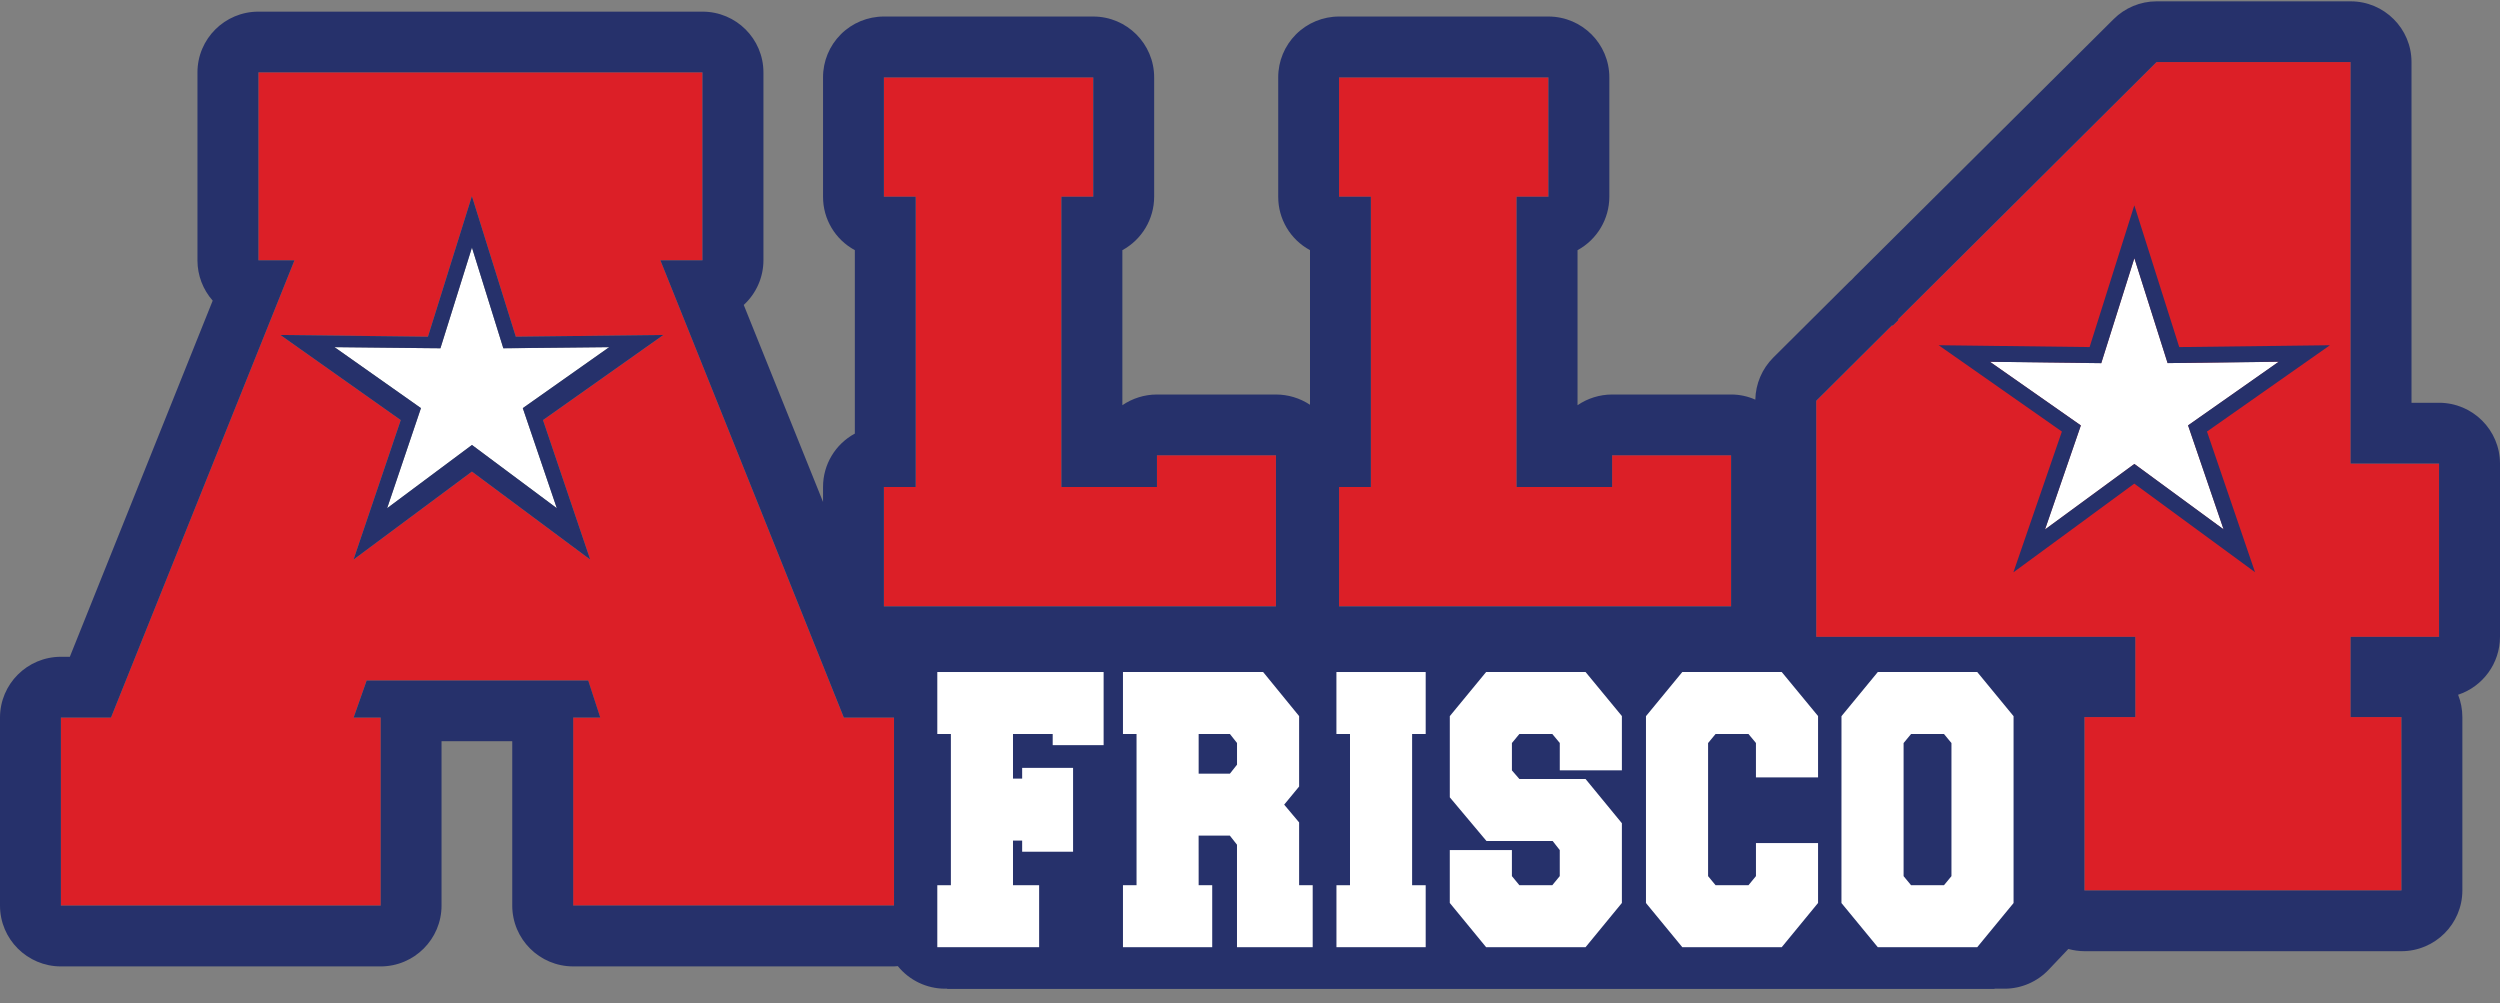 <?xml version="1.0" encoding="UTF-8"?>
<svg width="167px" height="67px" viewBox="0 0 167 67" version="1.1" xmlns="http://www.w3.org/2000/svg" xmlns:xlink="http://www.w3.org/1999/xlink">
    <rect x="0" y="0" width="167" height="67" fill="#808080" stroke="none"/>
    <title>all4-logo</title>
    <g id="About" stroke="none" stroke-width="1" fill="none" fill-rule="evenodd">
        <g id="Our-Facility" transform="translate(-149, -75)">
            <g id="Group" transform="translate(149, 64)">
                <g id="Artboard-4" transform="translate(0, 10.75)">
                    <polygon id="Path" points="144.796 24.506 142.575 17.497 140.364 24.506 132.928 24.416 139.001 28.668 136.608 35.615 142.575 31.24 148.538 35.615 146.164 28.668 152.221 24.416"></polygon>
                    <polygon id="Path" points="31.523 13.354 28.587 22.743 18.73 22.626 26.771 28.312 23.616 37.631 31.523 31.754 39.426 37.631 38.153 33.877 36.271 28.312 44.313 22.626 34.455 22.743"></polygon>
                    <polygon id="Path" fill="#DC1F27" fill-rule="nonzero" points="107.688 32.78 101.309 32.78 101.309 13.392 103.437 13.392 103.437 5.418 89.448 5.418 89.448 13.392 91.572 13.392 91.572 32.78 89.448 32.78 89.448 40.758 115.638 40.758 115.638 30.661 107.688 30.661"></polygon>
                    <polygon id="Path" fill="#DC1F27" fill-rule="nonzero" points="77.282 32.78 70.903 32.78 70.903 13.392 73.031 13.392 73.031 5.418 59.042 5.418 59.042 13.392 61.167 13.392 61.167 32.78 59.042 32.78 59.042 40.758 85.232 40.758 85.232 30.661 77.282 30.661"></polygon>
                    <path d="M162.929,42.793 L162.929,31.213 L157.022,31.213 L157.022,4.397 L144.055,4.397 L126.768,21.604 L126.839,21.604 L126.435,22.007 L126.393,21.976 L121.322,27.021 L121.322,42.793 L142.636,42.793 L142.636,48.152 L139.239,48.152 L139.239,59.732 L160.419,59.732 L160.419,48.152 L157.022,48.152 L157.022,42.793 L162.929,42.793 Z M148.537,35.615 L142.575,31.242 L136.608,35.617 L139.001,28.67 L132.928,24.418 L140.364,24.511 L142.575,17.496 L144.796,24.505 L152.219,24.412 L146.161,28.664 L148.537,35.615 Z" id="Shape" fill="#DC1F27" fill-rule="nonzero"></path>
                    <path d="M44.116,17.641 L46.927,17.641 L46.927,5.082 L17.261,5.082 L17.261,17.641 L19.669,17.641 L7.414,48.182 L4.067,48.182 L4.067,60.742 L25.431,60.742 L25.431,48.182 L23.622,48.182 L24.491,45.709 L39.289,45.709 L40.093,48.182 L38.284,48.182 L38.284,60.742 L59.716,60.742 L59.716,48.182 L56.365,48.182 L44.116,17.641 Z M36.271,28.312 L38.153,33.877 L39.426,37.631 L31.523,31.753 L23.616,37.629 L26.77,28.311 L18.73,22.626 L28.587,22.743 L31.523,13.354 L34.455,22.743 L44.313,22.626 L36.271,28.312 Z" id="Shape" fill="#DC1F27" fill-rule="nonzero"></path>
                    <path d="M89.445,47.392 C89.445,47.186 89.335,47.114 89.076,47.114 C88.519,47.107 87.966,47.11 87.409,47.11 L87.397,47.11 L87.397,47.114 C86.819,47.114 86.241,47.107 85.663,47.118 C85.305,47.125 85.184,47.241 85.127,47.592 C85.021,48.214 84.918,48.837 84.808,49.46 C84.635,50.443 84.457,51.427 84.284,52.407 C84.17,53.029 84.06,53.656 83.943,54.279 C83.85,54.774 83.757,55.265 83.665,55.76 C83.53,56.471 83.397,57.182 83.264,57.893 C83.105,58.742 82.963,59.592 82.81,60.444 C82.739,60.84 82.661,61.231 82.59,61.629 C82.59,61.687 82.616,61.742 82.662,61.779 C82.708,61.815 82.768,61.828 82.825,61.814 C82.896,61.787 82.966,61.755 83.034,61.719 C83.293,61.588 83.548,61.457 83.807,61.326 C84.335,61.053 84.867,60.785 85.395,60.516 C85.856,60.278 86.313,60.031 86.778,59.801 C87.031,59.695 87.206,59.461 87.236,59.189 C87.317,58.68 87.437,58.173 87.534,57.668 C87.686,56.858 87.831,56.048 87.987,55.237 C88.037,54.972 88.09,54.71 88.14,54.445 C88.207,54.126 88.271,53.804 88.331,53.486 C88.563,52.262 88.785,51.033 89.012,49.81 C89.154,49.053 89.299,48.303 89.429,47.546 C89.439,47.495 89.444,47.443 89.445,47.392 L89.445,47.392 Z" id="Path" fill="#FFFFFF" fill-rule="nonzero"></path>
                    <polygon id="Path" fill="#FFFFFF" fill-rule="nonzero" points="31.526 16.785 29.42 23.514 28.58 23.507 22.343 23.44 28.119 27.512 25.86 34.199 31.526 29.974 37.196 34.199 34.923 27.512 40.696 23.44 34.462 23.507 33.622 23.514"></polygon>
                    <polygon id="Path" fill="#FFFFFF" fill-rule="nonzero" points="144.796 24.506 142.575 17.497 140.364 24.506 132.928 24.416 139.001 28.668 136.608 35.615 142.575 31.24 148.538 35.615 146.164 28.668 152.221 24.416"></polygon>
                    <path d="M142.575,17.496 L144.796,24.505 L152.219,24.412 L146.161,28.664 L148.535,35.611 L142.575,31.242 L136.608,35.617 L139.001,28.67 L132.928,24.418 L140.364,24.511 L142.575,17.496 M142.572,13.968 L141.56,17.177 L139.586,23.434 L132.941,23.353 L129.501,23.311 L132.317,25.283 L137.734,29.078 L135.6,35.27 L134.495,38.481 L137.236,36.471 L142.571,32.557 L147.906,36.47 L150.637,38.474 L149.543,35.273 L147.426,29.078 L152.831,25.283 L155.64,23.312 L152.207,23.354 L145.573,23.435 L143.59,17.177 L142.573,13.969 L142.572,13.968 Z" id="Shape" fill="#26316B" fill-rule="nonzero"></path>
                    <path d="M89.445,47.392 C89.445,47.186 89.335,47.114 89.076,47.114 C88.519,47.107 87.966,47.11 87.409,47.11 L87.397,47.11 L87.397,47.114 C86.819,47.114 86.241,47.107 85.663,47.118 C85.305,47.125 85.184,47.241 85.127,47.592 C85.021,48.214 84.918,48.837 84.808,49.46 C84.635,50.443 84.457,51.427 84.284,52.407 C84.17,53.029 84.06,53.656 83.943,54.279 C83.85,54.774 83.757,55.265 83.665,55.76 C83.53,56.471 83.397,57.182 83.264,57.893 C83.105,58.742 82.963,59.592 82.81,60.444 C82.739,60.84 82.661,61.231 82.59,61.629 C82.59,61.687 82.616,61.742 82.662,61.779 C82.708,61.815 82.768,61.828 82.825,61.814 C82.896,61.787 82.966,61.755 83.034,61.719 C83.293,61.588 83.548,61.457 83.807,61.326 C84.335,61.053 84.867,60.785 85.395,60.516 C85.856,60.278 86.313,60.031 86.778,59.801 C87.031,59.695 87.206,59.461 87.236,59.189 C87.317,58.68 87.437,58.173 87.534,57.668 C87.686,56.858 87.831,56.048 87.987,55.237 C88.037,54.972 88.09,54.71 88.14,54.445 C88.207,54.126 88.271,53.804 88.331,53.486 C88.563,52.262 88.785,51.033 89.012,49.81 C89.154,49.053 89.299,48.303 89.429,47.546 C89.439,47.495 89.444,47.443 89.445,47.392 L89.445,47.392 Z" id="Path"></path>
                    <path d="M44.116,17.641 L46.927,17.641 L46.927,5.082 L17.261,5.082 L17.261,17.641 L19.669,17.641 L7.414,48.182 L4.067,48.182 L4.067,60.742 L25.431,60.742 L25.431,48.182 L23.622,48.182 L24.491,45.709 L39.289,45.709 L40.093,48.182 L38.284,48.182 L38.284,60.742 L59.716,60.742 L59.716,48.182 L56.365,48.182 L44.116,17.641 Z M36.271,28.312 L38.153,33.877 L39.426,37.631 L31.523,31.753 L23.616,37.629 L26.77,28.311 L18.73,22.626 L28.587,22.743 L31.523,13.354 L34.455,22.743 L44.313,22.626 L36.271,28.312 Z" id="Shape"></path>
                    <path d="M82.874,48.361 C82.931,48.06 82.991,47.759 83.03,47.455 C83.055,47.247 82.945,47.134 82.732,47.112 C82.676,47.109 82.619,47.112 82.559,47.112 L79.903,47.112 C79.825,47.112 79.747,47.112 79.671,47.116 C79.469,47.108 79.292,47.247 79.253,47.445 C79.239,47.502 79.228,47.558 79.217,47.614 C79.122,48.163 79.03,48.711 78.927,49.26 C78.622,50.88 78.312,52.502 77.999,54.124 C77.955,54.298 77.902,54.469 77.839,54.637 C77.718,54.569 77.601,54.492 77.492,54.406 C77.222,54.155 76.953,53.907 76.683,53.656 C75.384,52.453 74.09,51.249 72.801,50.046 C72.687,49.939 72.574,49.833 72.46,49.731 C71.687,49.009 70.911,48.296 70.148,47.558 C69.861,47.245 69.446,47.078 69.021,47.106 C68.368,47.145 67.712,47.116 67.057,47.116 C66.922,47.113 66.787,47.116 66.652,47.127 C66.42,47.148 66.319,47.247 66.269,47.488 C66.117,48.217 65.961,48.949 65.812,49.681 C65.567,50.884 65.329,52.091 65.085,53.291 C64.961,53.91 64.819,54.526 64.691,55.149 C64.489,56.125 64.294,57.101 64.092,58.078 C64.07,58.184 64.05,58.294 64.025,58.4 C63.901,59.008 63.769,59.61 63.638,60.218 C63.556,60.593 63.475,60.965 63.406,61.343 C63.324,61.546 63.329,61.774 63.421,61.973 C63.496,61.968 63.57,61.952 63.64,61.927 C63.85,61.828 64.048,61.711 64.254,61.603 C65.378,61.015 66.502,60.424 67.629,59.848 C67.898,59.73 68.086,59.483 68.126,59.193 C68.246,58.514 68.374,57.835 68.502,57.157 C68.595,56.668 68.688,56.18 68.78,55.688 C68.784,55.673 68.787,55.658 68.787,55.642 C68.961,54.716 69.131,53.788 69.305,52.861 C69.328,52.728 69.36,52.597 69.401,52.468 C69.42,52.403 69.472,52.352 69.537,52.333 C69.603,52.314 69.674,52.33 69.725,52.376 C69.754,52.4 69.786,52.425 69.81,52.45 C70.792,53.355 71.774,54.26 72.757,55.164 C73.274,55.641 73.793,56.119 74.314,56.598 C74.966,57.2 75.622,57.798 76.278,58.399 L77.246,59.29 C77.429,59.491 77.69,59.602 77.962,59.595 C78.71,59.563 79.462,59.542 80.214,59.531 C80.432,59.551 80.633,59.41 80.689,59.199 C80.719,59.108 80.744,59.015 80.764,58.921 C80.859,58.45 80.955,57.98 81.047,57.509 C81.061,57.431 81.079,57.35 81.093,57.272 C81.217,56.635 81.342,55.995 81.469,55.358 C81.547,54.944 81.629,54.534 81.71,54.12 C81.845,53.441 81.989,52.765 82.128,52.089 C82.167,51.902 82.202,51.711 82.241,51.523 C82.404,50.71 82.567,49.893 82.73,49.075 C82.779,48.839 82.828,48.599 82.874,48.361 Z" id="Path"></path>
                    <polygon id="Path" points="31.526 16.785 29.42 23.514 28.58 23.507 22.343 23.44 28.119 27.512 25.86 34.199 31.526 29.974 37.196 34.199 34.923 27.512 40.696 23.44 34.462 23.507 33.622 23.514"></polygon>
                    <polygon id="Path" points="115.638 30.661 107.688 30.661 107.688 32.78 101.309 32.78 101.309 13.392 103.437 13.392 103.437 5.418 89.448 5.418 89.448 13.392 91.572 13.392 91.572 32.78 89.448 32.78 89.448 40.758 115.638 40.758"></polygon>
                    <polygon id="Path" points="85.232 30.661 77.282 30.661 77.282 32.78 70.903 32.78 70.903 13.392 73.031 13.392 73.031 5.418 59.042 5.418 59.042 13.392 61.167 13.392 61.167 32.78 59.042 32.78 59.042 40.758 85.232 40.758"></polygon>
                    <path d="M133.318,47.406 C133.111,47.175 132.812,47.048 132.502,47.059 C130.042,47.066 127.582,47.067 125.123,47.063 C124.329,47.063 123.531,47.063 122.737,47.059 C122.593,47.058 122.45,47.082 122.315,47.13 C122.164,47.186 122.026,47.272 121.91,47.384 C121.122,48.12 120.329,48.849 119.528,49.571 C119.276,49.782 119.109,50.076 119.056,50.399 C118.978,50.855 118.89,51.312 118.801,51.768 C118.758,51.973 118.719,52.175 118.677,52.38 C118.45,53.509 118.213,54.637 117.989,55.766 C117.815,56.643 117.644,57.522 117.475,58.402 C117.372,58.936 117.269,59.474 117.163,60.008 C117.078,60.44 116.989,60.875 116.904,61.306 C116.872,61.476 116.84,61.646 116.819,61.819 C116.806,61.871 116.818,61.926 116.85,61.968 C116.882,62.011 116.932,62.037 116.985,62.039 C117.015,62.038 117.044,62.032 117.071,62.021 C117.106,62.003 117.138,61.985 117.173,61.968 C118.194,61.434 119.216,60.901 120.24,60.369 C120.478,60.245 120.723,60.128 120.96,59.998 C121.229,59.876 121.406,59.614 121.418,59.319 C121.455,59.015 121.508,58.713 121.577,58.414 C121.701,57.77 121.829,57.133 121.949,56.489 C122.037,56.008 122.055,55.986 122.53,55.973 C122.626,55.969 122.725,55.973 122.821,55.973 L126.054,55.973 C126.93,55.973 127.806,55.98 128.682,55.973 C128.923,55.976 129.168,55.973 129.409,55.969 C130.065,55.962 130.036,56.082 129.962,56.645 C129.958,56.68 129.944,56.719 129.937,56.754 L129.607,58.399 C129.583,58.509 129.561,58.619 129.54,58.728 C129.504,58.92 129.473,59.107 129.444,59.298 C129.419,59.393 129.444,59.494 129.509,59.568 C129.574,59.642 129.671,59.678 129.769,59.666 C131.003,59.669 132.235,59.669 133.467,59.666 C133.772,59.662 133.864,59.581 133.953,59.277 C133.977,59.204 133.996,59.129 134.01,59.054 C134.095,58.622 134.18,58.187 134.258,57.752 C134.47,56.546 134.673,55.332 134.892,54.126 C135.119,52.859 135.353,51.596 135.616,50.336 C135.632,50.263 135.641,50.188 135.641,50.113 C135.638,49.884 135.536,49.666 135.362,49.516 C134.673,48.825 133.995,48.113 133.318,47.406 Z M131.35,50.414 C131.187,51.299 131.025,52.186 130.857,53.071 C130.829,53.171 130.792,53.268 130.747,53.361 C130.619,53.39 130.488,53.409 130.357,53.418 L128.683,53.418 C127.215,53.421 125.745,53.421 124.272,53.418 L122.903,53.418 C122.81,53.418 122.718,53.396 122.563,53.379 C122.553,53.267 122.554,53.154 122.566,53.043 C122.666,52.618 122.768,52.193 122.867,51.769 C122.945,51.458 123.02,51.143 123.099,50.828 C123.146,50.633 123.192,50.439 123.241,50.244 C123.358,49.767 123.369,49.763 123.858,49.763 L124.273,49.763 C125.745,49.759 127.213,49.763 128.684,49.763 L130.039,49.763 C130.386,49.763 130.735,49.752 131.078,49.759 C131.329,49.763 131.418,49.873 131.397,50.13 C131.385,50.222 131.367,50.318 131.35,50.413 L131.35,50.414 Z" id="Shape"></path>
                    <path d="M102.738,59.522 C102.888,59.675 103.095,59.759 103.309,59.754 C104.04,59.739 104.773,59.754 105.504,59.746 C105.904,59.746 105.99,59.658 106.061,59.247 C106.192,58.49 106.32,57.733 106.458,56.976 C106.585,56.279 106.731,55.582 106.859,54.885 C106.989,54.149 107.107,53.41 107.241,52.674 C107.284,52.437 107.326,52.196 107.373,51.959 C107.415,51.74 107.454,51.524 107.497,51.305 C107.557,50.986 107.617,50.672 107.677,50.353 C107.848,49.427 108.014,48.502 108.188,47.576 C108.276,47.105 108.234,47.038 107.745,47.035 C106.762,47.031 105.776,47.035 104.794,47.035 C104.716,47.035 104.642,47.035 104.562,47.041 C104.379,47.042 104.226,47.183 104.211,47.365 C104.118,47.893 104.038,48.423 103.952,48.954 L103.931,49.081 C103.811,49.835 103.69,50.592 103.57,51.345 L103.484,51.859 C103.36,52.616 103.236,53.369 103.109,54.13 C103.087,54.257 103.045,54.381 102.992,54.604 C102.852,54.523 102.718,54.434 102.591,54.335 C102.378,54.141 102.179,53.932 101.97,53.73 L97.875,49.824 L97.648,49.608 C97.29,49.265 96.928,48.922 96.57,48.579 C96.168,48.197 95.77,47.812 95.375,47.426 C95.138,47.17 94.796,47.037 94.447,47.065 C93.852,47.097 93.252,47.072 92.657,47.072 C92.444,47.072 92.231,47.065 92.018,47.079 C91.756,47.097 91.647,47.203 91.604,47.468 C91.469,48.222 91.33,48.975 91.196,49.729 C91.153,49.96 91.111,50.189 91.072,50.419 C90.862,51.611 90.664,52.803 90.451,53.995 C90.299,54.866 90.132,55.733 89.98,56.603 C89.838,57.417 89.713,58.234 89.568,59.044 C89.451,59.706 89.309,60.364 89.185,61.025 L89.175,61.089 C89.143,61.256 89.121,61.425 89.107,61.595 C89.1,61.653 89.126,61.71 89.175,61.743 C89.218,61.785 89.283,61.797 89.338,61.772 C89.596,61.644 89.848,61.506 90.103,61.372 C90.146,61.351 90.192,61.326 90.235,61.305 C91.185,60.817 92.128,60.328 93.086,59.847 C93.318,59.748 93.478,59.529 93.501,59.278 C93.575,58.769 93.681,58.26 93.77,57.746 C94.033,56.253 94.293,54.758 94.55,53.263 C94.607,52.941 94.657,52.615 94.72,52.297 C94.758,52.199 94.808,52.106 94.869,52.019 C94.997,52.118 95.11,52.186 95.203,52.274 C95.337,52.405 95.472,52.533 95.607,52.663 C96.851,53.863 98.095,55.062 99.337,56.261 C100.164,57.057 100.988,57.854 101.812,58.65 C102.121,58.939 102.433,59.23 102.738,59.522 Z" id="Path"></path>
                    <polygon id="Path" points="157.022 21.59 157.022 4.399 144.055 4.399 126.768 21.604 126.839 21.604 126.435 22.007 126.393 21.976 121.322 27.021 121.322 42.793 142.636 42.793 142.636 48.152 139.239 48.152 139.239 59.732 160.419 59.732 160.419 48.152 157.022 48.152 157.022 42.793 162.929 42.793 162.929 31.213 157.022 31.213"></polygon>
                    <path d="M115.968,47.048 C115.89,47.045 115.815,47.048 115.736,47.048 C114.732,47.048 113.732,47.052 112.729,47.048 C111.986,47.045 112.009,46.988 111.842,47.781 C111.835,47.816 111.832,47.855 111.824,47.894 C111.722,48.538 111.615,49.182 111.512,49.826 C111.427,50.339 111.342,50.848 111.261,51.361 C111.144,52.102 111.029,52.842 110.913,53.583 C110.807,54.262 110.698,54.942 110.588,55.625 C110.446,56.516 110.291,57.404 110.149,58.296 C110.032,59.036 109.925,59.777 109.815,60.517 C109.741,61.002 109.691,61.041 109.177,61.044 L105.191,61.044 L105.191,61.041 L101.259,61.041 C101.163,61.041 101.067,61.034 100.972,61.041 C100.77,61.051 100.694,61.193 100.798,61.349 C100.809,61.365 100.821,61.38 100.834,61.395 C101.054,61.673 101.273,61.958 101.493,62.237 C101.818,62.651 102.146,63.07 102.467,63.487 C102.517,63.547 102.563,63.607 102.609,63.667 C102.748,63.857 102.966,63.974 103.201,63.986 L109.97,63.986 C110.254,63.993 110.529,63.892 110.74,63.703 C110.825,63.632 110.91,63.558 110.995,63.487 C111.527,63.038 112.07,62.599 112.609,62.157 C112.757,62.036 112.903,61.913 113.052,61.792 C113.243,61.633 113.438,61.474 113.633,61.315 C113.776,61.213 113.876,61.064 113.917,60.894 C113.984,60.558 114.062,60.218 114.126,59.879 C114.353,58.615 114.573,57.345 114.803,56.083 C114.973,55.153 115.151,54.226 115.321,53.295 C115.36,53.094 115.399,52.889 115.435,52.683 C115.583,51.891 115.722,51.098 115.867,50.306 C115.942,49.895 116.016,49.485 116.094,49.078 C116.187,48.561 116.28,48.045 116.373,47.528 C116.443,47.123 116.379,47.056 115.968,47.048 Z" id="Path"></path>
                    <path d="M162.929,27.155 L161.089,27.155 L161.089,4.397 C161.088,2.156 159.267,0.34 157.022,0.339 L144.055,0.339 C142.978,0.342 141.946,0.77 141.186,1.532 L123.896,18.724 C123.836,18.784 123.776,18.859 123.715,18.918 C123.655,18.978 123.581,19.036 123.521,19.096 L118.45,24.141 C117.705,24.888 117.277,25.892 117.255,26.946 C116.746,26.719 116.195,26.602 115.638,26.603 L107.685,26.603 C106.862,26.605 106.059,26.854 105.38,27.318 L105.38,16.962 C106.686,16.249 107.5,14.884 107.504,13.398 L107.504,5.415 C107.502,3.174 105.682,1.358 103.437,1.354 L89.452,1.354 C88.372,1.353 87.337,1.781 86.574,2.543 C85.811,3.305 85.383,4.338 85.385,5.415 L85.385,13.396 C85.381,14.884 86.197,16.253 87.508,16.96 L87.508,27.289 C86.835,26.843 86.044,26.604 85.235,26.603 L77.279,26.603 C76.456,26.605 75.653,26.854 74.974,27.318 L74.974,16.962 C76.28,16.249 77.094,14.884 77.098,13.398 L77.098,5.415 C77.096,3.175 75.277,1.358 73.031,1.354 L59.046,1.354 C57.966,1.353 56.931,1.78 56.168,2.542 C55.405,3.304 54.977,4.338 54.979,5.415 L54.979,13.396 C54.975,14.884 55.791,16.253 57.103,16.96 L57.103,29.214 C55.792,29.922 54.976,31.291 54.979,32.778 L54.979,33.779 L49.682,20.62 C50.516,19.855 50.993,18.778 50.998,17.648 L50.998,5.085 C50.996,2.845 49.176,1.03 46.931,1.028 L17.257,1.028 C15.012,1.03 13.192,2.845 13.19,5.085 L13.19,17.648 C13.191,18.637 13.553,19.591 14.208,20.333 L4.665,44.123 L4.067,44.123 C1.821,44.126 0.002,45.942 0,48.182 L0,60.745 C0.002,62.986 1.821,64.803 4.067,64.807 L25.424,64.807 C27.671,64.805 29.492,62.988 29.495,60.745 L29.495,49.762 L34.218,49.762 L34.218,60.744 C34.22,62.986 36.041,64.803 38.288,64.806 L59.72,64.806 C59.809,64.806 59.883,64.788 59.975,64.788 C60.746,65.738 61.904,66.292 63.13,66.295 L63.269,66.295 L63.269,66.309 L133.233,66.309 L133.233,66.295 L133.899,66.295 C135.022,66.295 136.095,65.831 136.863,65.014 L138.165,63.641 C138.516,63.736 138.877,63.786 139.239,63.79 L160.419,63.79 C162.664,63.786 164.482,61.972 164.486,59.732 L164.486,48.152 C164.485,47.641 164.389,47.135 164.202,46.659 C165.871,46.104 166.997,44.547 167,42.793 L167,31.213 C166.996,28.972 165.175,27.157 162.929,27.155 Z M89.449,32.78 L91.572,32.78 L91.572,13.392 L89.448,13.392 L89.448,5.418 L103.436,5.418 L103.436,13.392 L101.309,13.392 L101.309,32.78 L107.688,32.78 L107.688,30.661 L115.638,30.661 L115.638,40.758 L89.448,40.758 L89.449,32.78 Z M59.721,60.74 L38.289,60.74 L38.289,48.182 L40.098,48.182 L39.293,45.709 L24.493,45.709 L23.623,48.182 L25.432,48.182 L25.432,60.742 L4.067,60.742 L4.067,48.182 L7.414,48.182 L19.669,17.641 L17.261,17.641 L17.261,5.082 L46.926,5.082 L46.926,17.641 L44.116,17.641 L56.369,48.182 L59.72,48.182 L59.721,60.74 Z M59.043,40.758 L59.043,32.78 L61.167,32.78 L61.167,13.392 L59.043,13.392 L59.043,5.418 L73.032,5.418 L73.032,13.392 L70.904,13.392 L70.904,32.78 L77.284,32.78 L77.284,30.661 L85.234,30.661 L85.234,40.758 L59.043,40.758 Z M162.93,42.793 L157.022,42.793 L157.022,48.152 L160.419,48.152 L160.419,59.732 L139.239,59.732 L139.239,48.152 L142.636,48.152 L142.636,42.793 L121.322,42.793 L121.322,27.021 L126.393,21.976 L126.435,22.007 L126.839,21.604 L126.768,21.604 L144.055,4.397 L157.022,4.397 L157.022,31.213 L162.929,31.213 L162.93,42.793 Z" id="Shape" fill="#26316B" fill-rule="nonzero"></path>
                    <path d="M31.523,13.354 L28.587,22.743 L18.73,22.626 L26.771,28.312 L23.616,37.629 L31.523,31.751 L39.426,37.629 L38.153,33.875 L36.271,28.311 L44.313,22.625 L34.455,22.742 L31.523,13.354 Z M40.696,23.44 L34.923,27.513 L37.196,34.2 L31.527,29.975 L25.86,34.199 L28.119,27.512 L22.343,23.439 L28.58,23.506 L29.42,23.514 L31.526,16.784 L33.622,23.513 L34.462,23.505 L40.696,23.44 Z" id="Shape" fill="#26316B" fill-rule="nonzero"></path>
                    <polygon id="Path" points="31.526 16.785 29.42 23.514 28.58 23.507 22.343 23.44 28.119 27.512 25.86 34.199 31.526 29.974 37.196 34.199 34.923 27.512 40.696 23.44 34.462 23.507 33.622 23.514"></polygon>
                    <polygon id="Path" points="107.688 32.78 101.309 32.78 101.309 13.392 103.437 13.392 103.437 5.418 89.448 5.418 89.448 13.392 91.572 13.392 91.572 32.78 89.448 32.78 89.448 40.758 115.638 40.758 115.638 30.661 107.688 30.661"></polygon>
                    <polygon id="Path" points="157.022 21.59 157.022 4.399 144.055 4.399 126.768 21.604 126.839 21.604 126.435 22.007 126.393 21.976 121.322 27.021 121.322 42.793 142.636 42.793 142.636 48.152 139.239 48.152 139.239 59.732 160.419 59.732 160.419 48.152 157.022 48.152 157.022 42.793 162.929 42.793 162.929 31.213 157.022 31.213"></polygon>
                    <polygon id="Path" points="77.282 32.78 70.903 32.78 70.903 13.392 73.031 13.392 73.031 5.418 59.042 5.418 59.042 13.392 61.167 13.392 61.167 32.78 59.042 32.78 59.042 40.758 85.232 40.758 85.232 30.661 77.282 30.661"></polygon>
                    <path d="M44.116,17.641 L46.927,17.641 L46.927,5.082 L17.261,5.082 L17.261,17.641 L19.669,17.641 L7.414,48.182 L4.067,48.182 L4.067,60.742 L25.431,60.742 L25.431,48.182 L23.622,48.182 L24.491,45.709 L39.289,45.709 L40.093,48.182 L38.284,48.182 L38.284,60.742 L59.716,60.742 L59.716,48.182 L56.365,48.182 L44.116,17.641 Z M36.271,28.312 L38.153,33.877 L39.426,37.631 L31.523,31.753 L23.616,37.629 L26.77,28.311 L18.73,22.626 L28.587,22.743 L31.523,13.354 L34.455,22.743 L44.313,22.626 L36.271,28.312 Z" id="Shape"></path>
                    <polygon id="Path" fill="#FFFFFF" fill-rule="nonzero" points="68.28 56.401 67.668 56.401 67.668 59.382 69.414 59.382 69.414 63.522 62.612 63.522 62.612 59.383 63.519 59.383 63.519 49.281 62.612 49.281 62.612 45.141 73.722 45.141 73.722 50.026 70.32 50.026 70.32 49.281 67.668 49.281 67.668 52.261 68.28 52.261 68.28 51.544 71.681 51.544 71.681 57.145 68.28 57.145"></polygon>
                    <path d="M80.07,59.383 L80.976,59.383 L80.976,63.523 L75.014,63.523 L75.014,59.383 L75.921,59.383 L75.921,49.281 L75.014,49.281 L75.014,45.141 L84.377,45.141 L86.781,48.085 L86.781,52.79 L85.783,54 L86.781,55.187 L86.781,59.383 L87.688,59.383 L87.688,63.523 L82.631,63.523 L82.631,56.677 L82.155,56.07 L80.068,56.07 L80.07,59.383 Z M80.07,51.931 L82.157,51.931 L82.633,51.33 L82.633,49.882 L82.157,49.28 L80.07,49.28 L80.07,51.931 Z" id="Shape" fill="#FFFFFF" fill-rule="nonzero"></path>
                    <polygon id="Path" fill="#FFFFFF" fill-rule="nonzero" points="95.236 63.522 89.275 63.522 89.275 59.383 90.18 59.383 90.18 49.281 89.273 49.281 89.273 45.141 95.236 45.141 95.236 49.281 94.329 49.281 94.329 59.383 95.236 59.383"></polygon>
                    <polygon id="Path" fill="#FFFFFF" fill-rule="nonzero" points="103.717 56.429 99.296 56.429 96.847 53.511 96.847 48.087 99.273 45.141 105.916 45.141 108.342 48.082 108.342 51.71 104.193 51.71 104.193 49.882 103.694 49.28 101.495 49.28 100.996 49.882 100.996 51.713 101.495 52.288 105.916 52.288 108.342 55.241 108.342 60.568 105.916 63.521 99.272 63.521 96.846 60.568 96.846 57.035 100.995 57.035 100.995 58.774 101.494 59.381 103.694 59.381 104.192 58.774 104.192 57.035"></polygon>
                    <polygon id="Path" fill="#FFFFFF" fill-rule="nonzero" points="121.446 52.179 117.297 52.179 117.297 49.882 116.798 49.281 114.599 49.281 114.1 49.886 114.1 58.776 114.599 59.381 116.799 59.381 117.298 58.774 117.298 56.566 121.446 56.566 121.446 60.568 119.02 63.521 112.377 63.521 109.951 60.572 109.951 48.09 112.377 45.141 119.02 45.141 121.446 48.082"></polygon>
                    <path d="M123.011,48.09 L125.437,45.141 L132.08,45.141 L134.506,48.09 L134.506,60.573 L132.08,63.522 L125.436,63.522 L123.009,60.573 L123.011,48.09 Z M130.357,49.886 L129.858,49.281 L127.659,49.281 L127.16,49.886 L127.16,58.777 L127.659,59.382 L129.858,59.382 L130.357,58.777 L130.357,49.886 Z" id="Shape" fill="#FFFFFF" fill-rule="nonzero"></path>
                </g>
            </g>
        </g>
    </g>
</svg>